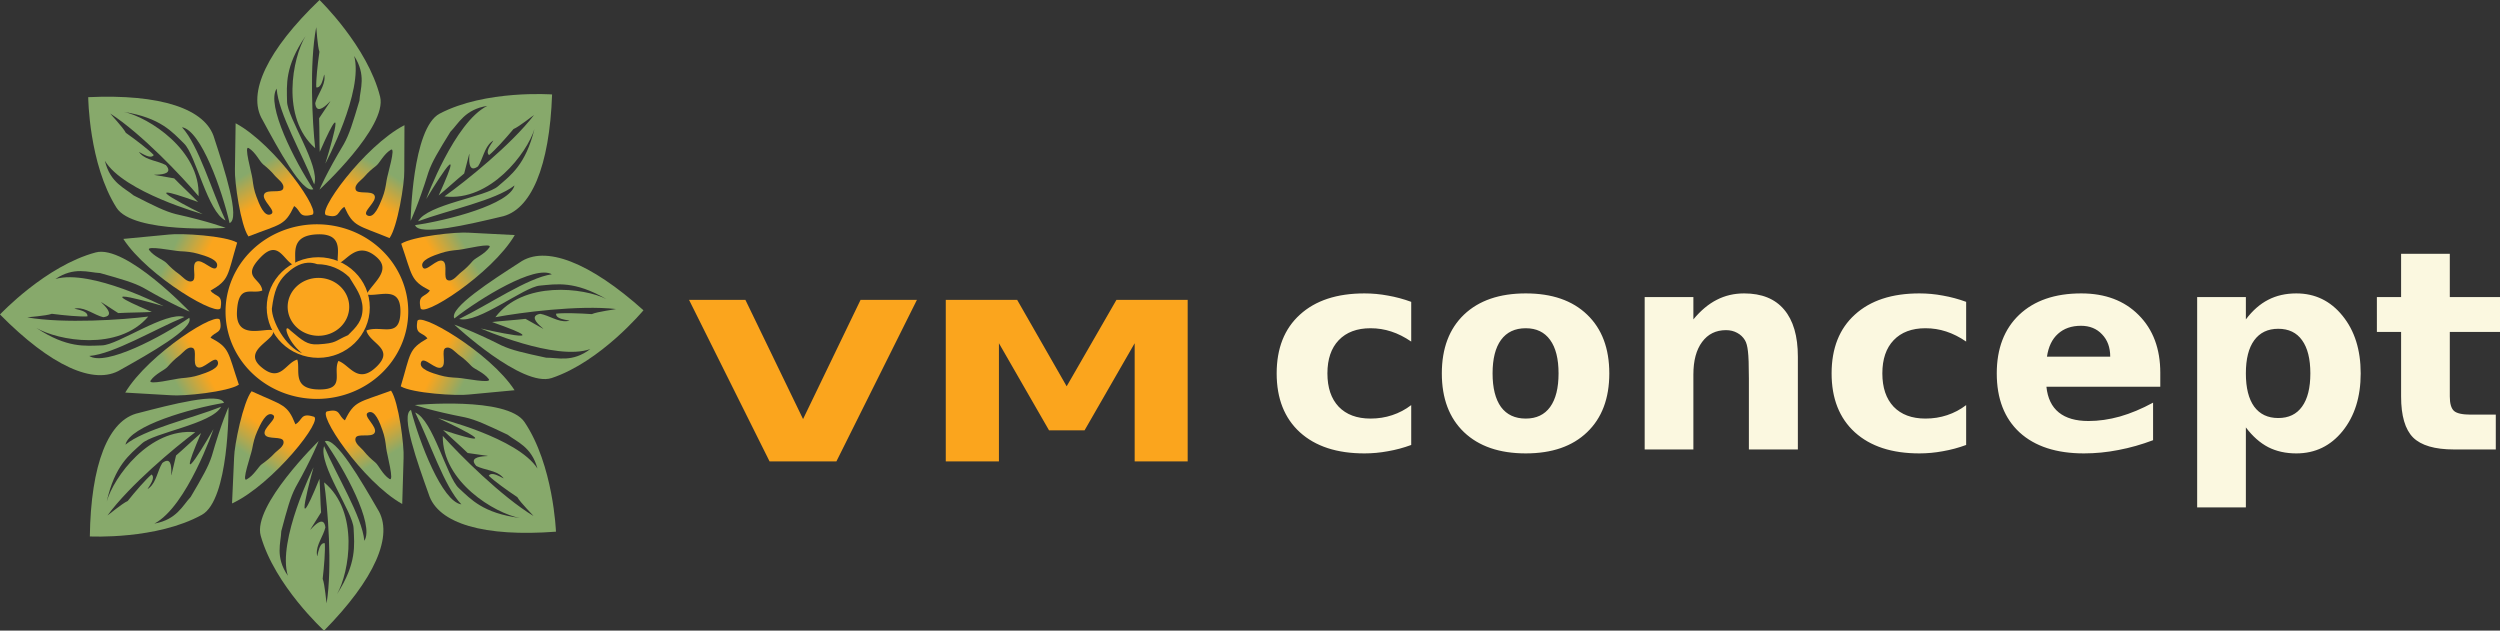 <?xml version="1.0" encoding="UTF-8" standalone="no"?>
<svg
   height="193.141"
   version="1.2"
   width="765.669"
   id="svg25"
   xml:space="preserve"
   xmlns:xlink="http://www.w3.org/1999/xlink"
   xmlns="http://www.w3.org/2000/svg"
   xmlns:svg="http://www.w3.org/2000/svg"><rect width="100%" height="100%" fill="#333333" stroke="none"/><defs
     id="defs1"><linearGradient
       id="linearGradient19"><stop
         style="stop-color:#fba51d;stop-opacity:1;"
         offset="0.39"
         id="stop18" /><stop
         style="stop-color:#87a96b;stop-opacity:1;"
         offset="0.781"
         id="stop19" /></linearGradient><linearGradient
       id="linearGradient17"><stop
         style="stop-color:#fba51d;stop-opacity:1;"
         offset="0.39"
         id="stop16" /><stop
         style="stop-color:#87a96b;stop-opacity:1;"
         offset="0.781"
         id="stop17" /></linearGradient><linearGradient
       id="linearGradient15"><stop
         style="stop-color:#fba51d;stop-opacity:1;"
         offset="0.39"
         id="stop14" /><stop
         style="stop-color:#87a96b;stop-opacity:1;"
         offset="0.781"
         id="stop15" /></linearGradient><linearGradient
       id="linearGradient13"><stop
         style="stop-color:#fba51d;stop-opacity:1;"
         offset="0.39"
         id="stop12" /><stop
         style="stop-color:#87a96b;stop-opacity:1;"
         offset="0.781"
         id="stop13" /></linearGradient><linearGradient
       id="linearGradient11"><stop
         style="stop-color:#fba51d;stop-opacity:1;"
         offset="0.39"
         id="stop10" /><stop
         style="stop-color:#87a96b;stop-opacity:1;"
         offset="0.781"
         id="stop11" /></linearGradient><linearGradient
       id="linearGradient9"><stop
         style="stop-color:#fba51d;stop-opacity:1;"
         offset="0.39"
         id="stop8" /><stop
         style="stop-color:#87a96b;stop-opacity:1;"
         offset="0.781"
         id="stop9" /></linearGradient><linearGradient
       id="linearGradient7"><stop
         style="stop-color:#fba51d;stop-opacity:1;"
         offset="0.39"
         id="stop6" /><stop
         style="stop-color:#87a96b;stop-opacity:1;"
         offset="0.781"
         id="stop7" /></linearGradient><linearGradient
       id="linearGradient26"><stop
         style="stop-color:#fba51d;stop-opacity:1;"
         offset="0.39"
         id="stop26" /><stop
         style="stop-color:#87a96b;stop-opacity:1;"
         offset="0.781"
         id="stop27" /></linearGradient><linearGradient
       xlink:href="#linearGradient26"
       id="linearGradient27"
       x1="112.977"
       y1="79.248"
       x2="126.593"
       y2="57.526"
       gradientUnits="userSpaceOnUse" /><linearGradient
       xlink:href="#linearGradient19"
       id="linearGradient28"
       gradientUnits="userSpaceOnUse"
       x1="112.977"
       y1="79.248"
       x2="126.593"
       y2="57.526"
       gradientTransform="matrix(-1,-0.019,-0.019,1,211.426,1.946)" /><linearGradient
       xlink:href="#linearGradient17"
       id="linearGradient29"
       gradientUnits="userSpaceOnUse"
       gradientTransform="rotate(-95.676,103.823,105.842)"
       x1="112.977"
       y1="79.248"
       x2="126.593"
       y2="57.526" /><linearGradient
       xlink:href="#linearGradient15"
       id="linearGradient30"
       gradientUnits="userSpaceOnUse"
       gradientTransform="matrix(-0.062,0.998,0.998,0.062,4.41,-2.588)"
       x1="112.977"
       y1="79.248"
       x2="126.593"
       y2="57.526" /><linearGradient
       xlink:href="#linearGradient13"
       id="linearGradient31"
       gradientUnits="userSpaceOnUse"
       gradientTransform="rotate(-177.66,105.883,107.907)"
       x1="112.977"
       y1="79.248"
       x2="126.593"
       y2="57.526" /><linearGradient
       xlink:href="#linearGradient11"
       id="linearGradient32"
       gradientUnits="userSpaceOnUse"
       gradientTransform="matrix(0.999,0.033,0.033,-0.999,-2.266,210.479)"
       x1="112.977"
       y1="79.248"
       x2="126.593"
       y2="57.526" /><linearGradient
       xlink:href="#linearGradient9"
       id="linearGradient33"
       gradientUnits="userSpaceOnUse"
       gradientTransform="rotate(84.402,103.202,108.623)"
       x1="112.977"
       y1="79.248"
       x2="126.593"
       y2="57.526" /><linearGradient
       xlink:href="#linearGradient7"
       id="linearGradient34"
       gradientUnits="userSpaceOnUse"
       gradientTransform="matrix(0.056,-0.998,-0.998,-0.056,206.961,216.75)"
       x1="112.977"
       y1="79.248"
       x2="126.593"
       y2="57.526" /></defs><g
     id="g25"
     style="display:inline;opacity:1"
     transform="translate(-7.23,-11.105)"><path
       id="path34"
       style="fill:#fba51d;stroke-width:1.077"
       d="m 104.283,79.8 a 27.981,26.738 0 0 0 -27.98,26.739 27.981,26.738 0 0 0 27.98,26.737 27.981,26.738 0 0 0 27.98,-26.737 27.981,26.738 0 0 0 -27.98,-26.739 z m 0.553,3.066 c 8.338,-0.12 5.123,6.987 5.971,8.912 2.475,-0.544 5.743,-7.155 11.732,-1.953 4.717,4.097 -0.978,7.72 -3.096,11.465 3.87,0.795 10.558,-3.004 10.428,5.334 -0.13,8.338 -5.711,3.937 -10.428,5.696 1.011,4.047 8.875,5.522 3.096,11.104 -5.78,5.582 -8.217,-0.627 -11.668,-1.773 -1.824,3.611 2.368,8.852 -6.035,8.731 -8.403,-0.12 -5.514,-6.083 -6.557,-9.152 -3.646,1.026 -5.171,7.354 -11.146,2.194 -5.975,-5.16 4.949,-8.323 3.682,-11.165 -2.569,-0.795 -11.404,3.126 -11.014,-5.634 0.391,-8.76 4.416,-5.279 7.76,-6.538 -0.4,-3.886 -6.617,-3.919 -0.428,-10.262 5.51,-5.647 6.98,1.469 10.365,2.615 0.782,-2.708 -2.17,-9.436 7.338,-9.573 z" /><path
       id="path35"
       style="fill:#fba51d;stroke-width:1.614"
       d="m 104.699,89.884 c -8.718,-1.92e-4 -15.785,6.896 -15.786,15.404 -5.14e-4,8.509 7.067,15.407 15.786,15.407 8.718,1.9e-4 15.786,-6.898 15.786,-15.407 -7.4e-4,-8.508 -7.068,-15.405 -15.786,-15.404 z m -3.171,1.685 c 0.903,-0.045 1.855,0.084 2.854,0.448 3.836,0 7.309,1.526 9.823,3.994 1.777,2.988 4.069,5.825 4.069,9.591 0,3.765 -1.935,5.685 -4.449,8.153 -4.198,1.791 -3.296,2.463 -9.217,2.817 -3.248,0.194 -4.67,-1.086 -8.396,-4.22 -2.528,-2.764 -1.207,3.127 3.52,6.936 -5.101,-1.936 -9.24,-9.869 -9.24,-13.635 0.684,-5.483 1.818,-8.163 4.332,-10.631 1.727,-1.617 3.993,-3.317 6.704,-3.452 z" /><path
       id="path36"
       style="fill:#fba51d;stroke-width:1.124"
       d="m 114.183,105.079 a 9.426,8.863 0 0 1 -9.426,8.863 9.426,8.863 0 0 1 -9.426,-8.863 9.426,8.863 0 0 1 9.426,-8.863 9.426,8.863 0 0 1 9.426,8.863 z" /><path
       id="path25"
       style="opacity:1;fill:url(#linearGradient27);fill-opacity:1"
       d="m 131.103,49.441 c -12.28,6.295 -27.626,27.482 -23.718,27.622 3.957,1.032 3.136,-1.294 5.315,-2.609 2.759,6.157 3.99,5.525 13.822,9.566 2.439,-3.287 4.638,-16.815 4.526,-20.518 z m -4.177,7.534 c 1.637,-0.997 -1.008,7.447 -1.29,9.342 -0.305,2.05 -0.57,3.55 -1.334,5.477 -0.858,2.164 -2.493,6.371 -4.557,5.293 -1.91,-0.998 3.206,-4.282 2.164,-6.168 -0.88,-1.592 -5.287,-0.171 -5.752,-1.749 -0.465,-1.578 1.711,-2.842 2.669,-3.958 1.14,-1.327 2.254,-2.287 3.636,-3.36 1.051,-0.816 2.271,-3.542 4.463,-4.877 z" /><path
       id="path27"
       style="display:inline;opacity:1;fill:url(#linearGradient28);fill-opacity:1"
       d="m 79.396,48.853 c 12.157,6.53 27.092,28.009 23.182,28.073 -3.976,0.956 -3.111,-1.355 -5.264,-2.711 -2.877,6.103 -4.096,5.448 -14.003,9.298 -2.375,-3.334 -4.314,-16.901 -4.13,-20.601 z m 4.031,7.613 c -1.617,-1.028 0.864,7.465 1.11,9.365 0.265,2.056 0.501,3.56 1.228,5.501 0.816,2.18 2.37,6.418 4.454,5.38 1.929,-0.961 -3.123,-4.343 -2.044,-6.208 0.911,-1.575 5.29,-0.069 5.785,-1.638 0.495,-1.569 -1.656,-2.874 -2.593,-4.008 -1.114,-1.349 -2.21,-2.33 -3.571,-3.429 -1.035,-0.836 -2.202,-3.585 -4.369,-4.962 z" /><path
       id="path28"
       style="display:inline;opacity:1;fill:url(#linearGradient29);fill-opacity:1"
       d="m 45.001,84.275 c 7.478,11.597 30.08,24.772 29.832,20.87 0.636,-4.039 -1.598,-2.993 -3.122,-5.031 5.854,-3.354 5.104,-4.517 8.152,-14.7 -3.512,-2.102 -17.191,-2.952 -20.865,-2.475 z m 7.91,3.411 c -1.154,-1.53 7.51,0.266 9.424,0.359 2.071,0.101 3.588,0.216 5.582,0.786 2.238,0.64 6.586,1.851 5.718,4.011 -0.804,1.999 -4.578,-2.767 -6.351,-1.543 -1.497,1.034 0.353,5.278 -1.172,5.897 -1.524,0.619 -2.997,-1.421 -4.202,-2.265 -1.433,-1.003 -2.499,-2.017 -3.703,-3.286 -0.916,-0.965 -3.749,-1.909 -5.295,-3.959 z" /><path
       id="path29"
       style="display:inline;opacity:1;fill:url(#linearGradient30);fill-opacity:1"
       d="m 45.586,131.34 c 7.048,-11.864 29.15,-25.86 29.046,-21.951 0.784,4.013 -1.487,3.05 -2.935,5.142 5.973,3.137 5.266,4.327 8.687,14.391 -3.433,2.23 -17.071,3.581 -20.76,3.239 z m 7.779,-3.699 c -1.097,1.571 7.495,-0.542 9.404,-0.705 2.065,-0.177 3.578,-0.347 5.549,-0.99 2.213,-0.722 6.514,-2.091 5.567,-4.218 -0.877,-1.968 -4.474,2.933 -6.291,1.775 -1.534,-0.978 0.159,-5.288 -1.387,-5.85 -1.546,-0.562 -2.943,1.53 -4.116,2.417 -1.396,1.055 -2.423,2.107 -3.58,3.42 -0.88,0.998 -3.677,2.046 -5.146,4.151 z" /><path
       id="path30"
       style="display:inline;opacity:1;fill:url(#linearGradient31);fill-opacity:1"
       d="m 78.297,165.295 c 12.527,-5.788 28.725,-26.331 24.826,-26.63 -3.911,-1.193 -3.187,1.165 -5.417,2.39 -2.505,-6.265 -3.761,-5.684 -13.419,-10.123 -2.571,3.185 -5.321,16.612 -5.36,20.316 z m 4.481,-7.357 c -1.676,0.929 1.311,-7.399 1.67,-9.282 0.388,-2.036 0.714,-3.523 1.556,-5.418 0.946,-2.127 2.751,-6.264 4.769,-5.102 1.867,1.075 -3.379,4.148 -2.414,6.074 0.815,1.627 5.276,0.387 5.676,1.983 0.4,1.596 -1.825,2.769 -2.829,3.845 -1.193,1.28 -2.346,2.193 -3.77,3.209 -1.084,0.772 -2.414,3.446 -4.659,4.691 z" /><path
       id="path31"
       style="display:inline;opacity:1;fill:url(#linearGradient32);fill-opacity:1"
       d="m 130.419,165.456 c -12.062,-6.702 -26.69,-28.392 -22.78,-28.4 3.989,-0.899 3.091,1.399 5.225,2.786 2.963,-6.061 4.173,-5.389 14.134,-9.098 2.328,3.367 4.072,16.961 3.837,20.658 z m -3.922,-7.669 c 1.602,1.051 -0.758,-7.476 -0.976,-9.38 -0.236,-2.059 -0.451,-3.567 -1.15,-5.518 -0.785,-2.192 -2.278,-6.451 -4.377,-5.443 -1.942,0.933 3.061,4.387 1.956,6.237 -0.933,1.562 -5.29,-0.006 -5.807,1.556 -0.517,1.562 1.615,2.897 2.535,4.045 1.095,1.365 2.176,2.361 3.522,3.48 1.023,0.851 2.151,3.616 4.298,5.024 z" /><path
       id="path32"
       style="display:inline;opacity:1;fill:url(#linearGradient33);fill-opacity:1"
       d="m 164.824,130.617 c -7.463,-11.607 -30.046,-24.813 -29.804,-20.91 -0.641,4.038 1.594,2.995 3.115,5.035 -5.859,3.346 -5.11,4.51 -8.172,14.689 3.51,2.107 17.187,2.976 20.862,2.503 z m -7.905,-3.422 c 1.152,1.532 -7.51,-0.277 -9.423,-0.372 -2.07,-0.103 -3.588,-0.221 -5.581,-0.793 -2.238,-0.643 -6.584,-1.86 -5.712,-4.019 0.806,-1.998 4.575,2.773 6.349,1.552 1.498,-1.031 -0.346,-5.279 1.18,-5.895 1.525,-0.617 2.995,1.425 4.199,2.27 1.432,1.005 2.496,2.02 3.699,3.291 0.915,0.967 3.747,1.915 5.289,3.966 z" /><path
       id="path33"
       style="display:inline;opacity:1;fill:url(#linearGradient34);fill-opacity:1"
       d="m 164.889,83.1 c -6.968,11.911 -28.976,26.054 -28.898,22.145 -0.811,-4.008 1.467,-3.059 2.901,-5.162 -5.994,-3.097 -5.295,-4.292 -8.783,-14.332 3.418,-2.252 17.047,-3.696 20.738,-3.378 z m -7.754,3.751 c 1.086,-1.579 -7.491,0.592 -9.399,0.768 -2.064,0.19 -3.576,0.371 -5.542,1.027 -2.209,0.736 -6.5,2.135 -5.538,4.255 0.89,1.962 4.454,-2.963 6.279,-1.817 1.54,0.968 -0.123,5.289 1.426,5.84 1.55,0.552 2.932,-1.55 4.1,-2.445 1.389,-1.064 2.409,-2.124 3.557,-3.444 0.873,-1.004 3.663,-2.07 5.118,-4.185 z" /><path
       d="M 105.092,11.105 C 89.226,26.298 82.731,39.644 87.632,47.828 92.373,56.592 99.894,70.544 103.184,69.05 97.529,60.539 88.62,43.144 91.968,38.248 c 0.472,7.458 7.894,20.145 11.488,29.338 1.953,-5.635 -8.317,-20.527 -8.312,-25.435 -0.079,-5.123 -0.726,-10.65 5.66,-19.983 -3.991,6.568 -7.651,24.997 2.957,34.327 -0.875,-7.837 -1.825,-25.757 0.311,-37.061 0.078,-0.072 0.366,5.862 0.989,7.539 -0.548,3.695 -1.085,8.73 -0.964,10.896 2.204,0.408 2.397,-5.958 2.529,-3.199 0.132,2.759 -2.141,5.336 -2.851,8.013 0.592,6.517 9.319,-7.63 1.187,4.637 0.133,2.895 0.068,7.861 0.192,10.298 9.756,-22.164 1.715,3.584 1.715,3.584 0,0 11.818,-22.145 8.824,-32.971 3.787,5.859 1.832,10.15 1.612,13.709 -2.002,6.737 -3.085,10.299 -4.771,13.297 -5.432,9.046 -7.46,13.954 -7.46,13.954 0,0 20.889,-19.221 18.571,-28.481 -3.852,-15.391 -18.552,-29.607 -18.552,-29.607 z"
       fill="#00aa00"
       stroke="none"
       id="path16"
       style="opacity:1;fill:#87a96b;fill-opacity:1" /><path
       d="m 34.251,40.864 c 21.944,-1.019 36.089,3.477 38.639,12.669 3.08,9.477 8.001,24.542 4.651,25.896 C 75.275,69.465 68.816,51.019 62.962,50.07 68.039,55.552 72.112,69.675 76.294,78.616 70.866,76.146 67.158,58.44 63.599,55.061 59.943,51.472 56.386,47.193 45.222,45.385 52.731,47.022 68.604,57.075 68.05,71.192 62.976,65.155 50.649,52.113 40.989,45.868 c -0.106,0.007 3.994,4.306 4.779,5.914 3.054,2.15 7.072,5.233 8.558,6.813 -1.223,1.878 -5.968,-2.371 -4.061,-0.374 1.908,1.997 5.341,2.128 7.77,3.459 4.313,4.921 -11.951,1.491 2.541,4.056 2.005,2.092 5.648,5.469 7.328,7.239 -22.781,-8.213 1.414,3.713 1.414,3.713 0,0 -24.189,-6.706 -29.967,-16.337 1.634,6.782 6.09,8.325 8.82,10.619 6.26,3.194 9.587,4.865 12.921,5.711 10.298,2.301 15.251,4.216 15.251,4.216 0,0 -28.324,1.881 -33.434,-6.182 C 34.415,61.313 34.251,40.864 34.251,40.864 Z"
       fill="#00aa00"
       stroke="none"
       id="path37"
       style="opacity:1;fill:#87a96b;fill-opacity:1" /><path
       d="m 176.316,40.035 c -0.768,21.954 -6.398,35.687 -15.767,37.482 -9.695,2.3 -25.111,5.981 -26.188,2.532 10.115,-1.45 29.025,-6.389 30.447,-12.147 -5.877,4.615 -20.284,7.528 -29.535,10.969 2.903,-5.21 20.852,-7.467 24.509,-10.739 3.874,-3.352 8.428,-6.551 11.138,-17.531 -2.242,7.352 -13.551,22.355 -27.576,20.656 6.429,-4.567 20.429,-15.793 27.439,-24.914 0.002,-0.106 -4.616,3.631 -6.283,4.283 -2.391,2.87 -5.79,6.624 -7.486,7.976 -1.772,-1.372 2.849,-5.756 0.703,-4.017 -2.146,1.739 -2.555,5.151 -4.079,7.463 -5.255,3.899 -0.515,-12.033 -4.249,2.203 -2.248,1.828 -5.91,5.185 -7.81,6.715 10.037,-22.039 -3.815,1.108 -3.815,1.108 0,0 8.649,-23.564 18.718,-28.54 -6.893,1.077 -8.792,5.393 -11.3,7.928 -3.692,5.98 -5.628,9.16 -6.742,12.414 -3.13,10.077 -5.441,14.858 -5.441,14.858 0,0 0.427,-28.383 8.878,-32.821 14.047,-7.377 34.441,-5.878 34.441,-5.878 z"
       fill="#00aa00"
       stroke="none"
       id="path38"
       style="opacity:1;fill:#87a96b;fill-opacity:1" /><path
       d="M 204.306,106.133 C 187.949,91.469 174.148,86.008 166.36,91.517 c -8.378,5.395 -21.717,13.955 -19.977,17.122 8.056,-6.286 24.723,-16.493 29.859,-13.527 -7.4,1.038 -19.486,9.403 -28.379,13.686 5.767,1.519 19.835,-9.855 24.729,-10.222 5.102,-0.469 10.564,-1.534 20.356,4.123 -6.853,-3.48 -25.507,-5.727 -34.003,5.56 7.748,-1.469 25.544,-3.779 36.977,-2.51 0.078,0.072 -5.817,0.811 -7.442,1.56 -3.726,-0.265 -8.788,-0.418 -10.938,-0.133 -0.239,2.228 6.123,1.936 3.382,2.278 -2.741,0.341 -5.484,-1.728 -8.207,-2.233 -6.453,1.086 8.316,8.712 -4.533,1.536 -2.876,0.353 -7.833,0.666 -10.254,0.975 22.842,8.042 -3.443,1.982 -3.443,1.982 0,0 22.98,10.099 33.546,6.29 -5.554,4.221 -9.982,2.599 -13.547,2.65 -6.87,-1.484 -10.504,-2.293 -13.621,-3.745 -9.433,-4.729 -14.481,-6.377 -14.481,-6.377 0,0 20.755,19.366 29.811,16.351 15.054,-5.012 28.11,-20.751 28.11,-20.751 z"
       fill="#00aa00"
       stroke="none"
       id="path39"
       style="opacity:1;fill:#87a96b;fill-opacity:1" /><path
       d="m 177.505,173.94 c -21.905,1.658 -36.175,-2.422 -38.993,-11.536 -3.355,-9.383 -8.714,-24.298 -5.405,-25.749 2.557,9.893 9.551,28.143 15.431,28.921 -5.235,-5.332 -9.719,-19.33 -14.16,-28.145 5.498,2.31 9.721,19.901 13.377,23.175 3.759,3.481 7.44,7.654 18.652,9.136 -7.554,-1.417 -23.714,-11.003 -23.571,-25.13 5.248,5.886 17.95,18.563 27.788,24.524 0.106,-0.01 -4.118,-4.188 -4.95,-5.772 -3.116,-2.06 -7.222,-5.024 -8.753,-6.561 1.168,-1.913 6.035,2.196 4.07,0.255 -1.965,-1.941 -5.401,-1.972 -7.867,-3.231 -4.454,-4.793 11.903,-1.839 -2.658,-3.981 -2.065,-2.033 -5.805,-5.302 -7.536,-7.022 23.011,7.544 -1.522,-3.67 -1.522,-3.67 0,0 24.374,5.997 30.431,15.456 -1.831,-6.732 -6.33,-8.144 -9.126,-10.357 -6.351,-3.01 -9.725,-4.583 -13.082,-5.331 -10.361,-2 -15.368,-3.769 -15.368,-3.769 0,0 28.257,-2.706 33.6,5.203 8.881,13.148 9.641,33.583 9.641,33.583 z"
       fill="#00aa00"
       stroke="none"
       id="path40"
       style="opacity:1;fill:#87a96b;fill-opacity:1" /><path
       d="m 106.478,204.245 c 15.42,-15.646 21.527,-29.174 16.392,-37.213 -4.993,-8.623 -12.913,-22.352 -16.159,-20.764 5.898,8.344 15.306,25.475 12.101,30.465 -0.687,-7.441 -8.472,-19.908 -12.33,-28.994 -1.79,5.689 8.907,20.279 9.043,25.184 0.227,5.118 1.034,10.624 -5.08,20.138 3.8,-6.681 6.926,-25.208 -3.947,-34.228 1.101,7.809 2.568,25.694 0.76,37.054 -0.076,0.074 -0.535,-5.849 -1.207,-7.508 0.441,-3.709 0.833,-8.758 0.649,-10.919 -2.214,-0.344 -2.224,6.025 -2.435,3.271 -0.211,-2.754 1.986,-5.396 2.618,-8.092 -0.78,-6.497 -9.095,7.896 -1.32,-4.601 -0.217,-2.89 -0.295,-7.856 -0.489,-10.289 -9.112,22.437 -1.818,-3.533 -1.818,-3.533 0,0 -11.173,22.477 -7.868,33.212 -3.954,-5.747 -2.125,-10.093 -2.007,-13.657 1.807,-6.792 2.787,-10.383 4.385,-13.429 5.169,-9.199 7.054,-14.164 7.054,-14.164 0,0 -20.325,19.817 -17.741,29.005 4.295,15.274 19.399,29.059 19.399,29.059 z"
       fill="#00aa00"
       stroke="none"
       id="path41"
       style="opacity:1;fill:#87a96b;fill-opacity:1" /><path
       d="m 34.744,175.398 c 0.297,-21.966 5.631,-35.816 14.959,-37.812 9.644,-2.507 24.977,-6.518 26.128,-3.093 -10.081,1.667 -28.881,7.01 -30.179,12.797 5.777,-4.74 20.118,-7.961 29.293,-11.6 -2.79,5.271 -20.687,7.912 -24.273,11.262 -3.802,3.435 -8.286,6.73 -10.759,17.765 2.084,-7.398 13.069,-22.641 27.127,-21.242 -6.33,4.704 -20.086,16.227 -26.898,25.496 5.02e-4,0.106 4.537,-3.729 6.19,-4.417 2.329,-2.92 5.647,-6.746 7.313,-8.135 1.801,1.334 -2.724,5.816 -0.616,4.031 2.108,-1.785 2.444,-5.204 3.918,-7.549 5.17,-4.01 0.773,12.019 4.201,-2.294 2.208,-1.876 5.797,-5.31 7.664,-6.881 -9.562,22.249 3.791,-1.189 3.791,-1.189 0,0 -8.142,23.744 -18.102,28.935 6.868,-1.225 8.674,-5.58 11.128,-8.168 3.563,-6.058 5.43,-9.279 6.474,-12.556 2.913,-10.142 5.121,-14.971 5.121,-14.971 0,0 0.182,28.386 -8.172,33.004 -13.886,7.676 -34.307,6.616 -34.307,6.616 z"
       fill="#00aa00"
       stroke="none"
       id="path42"
       style="opacity:1;fill:#87a96b;fill-opacity:1" /><path
       d="m 7.23,107.421 c 15.437,15.629 28.882,21.917 36.989,16.891 8.69,-4.876 22.523,-12.612 20.979,-15.878 -8.423,5.785 -25.678,14.962 -30.625,11.69 7.449,-0.587 20.02,-8.204 29.157,-11.939 -5.665,-1.866 -20.397,8.633 -25.303,8.703 -5.121,0.159 -10.637,0.891 -20.068,-5.35 6.629,3.889 25.112,7.264 34.278,-3.487 -7.823,0.996 -25.726,2.222 -37.061,0.262 -0.073,-0.077 5.856,-0.456 7.523,-1.106 3.703,0.491 8.746,0.95 10.91,0.796 0.374,-2.21 -5.995,-2.304 -3.238,-2.479 2.757,-0.174 5.369,2.058 8.056,2.727 6.507,-0.692 -7.773,-9.2 4.618,-1.258 2.892,-0.178 7.859,-0.19 10.294,-0.351 -22.312,-9.413 3.557,-1.77 3.557,-1.77 0,0 -22.325,-11.474 -33.103,-8.314 5.8,-3.877 10.121,-1.989 13.683,-1.824 6.767,1.898 10.345,2.926 13.369,4.565 9.129,5.292 14.068,7.244 14.068,7.244 0,0 -19.542,-20.589 -28.764,-18.129 C 21.217,92.503 7.23,107.421 7.23,107.421 Z"
       fill="#00aa00"
       stroke="none"
       id="path43"
       style="opacity:1;fill:#87a96b;fill-opacity:1" /></g><path
     style="font-weight:bold;font-size:96px;font-family:Sans;-inkscape-font-specification:'Sans, Bold';white-space:pre;fill:#fba51d;stroke-width:0.82"
     d="m 211.027,91.831 h 17.261 l 17.663,36.52 17.618,-36.52 h 17.261 l -24.666,49.478 h -20.473 z m 78.636,0 h 21.856 l 15.165,26.479 15.254,-26.479 h 21.811 v 49.478 h -16.236 v -36.189 l -15.344,26.678 h -10.883 l -15.344,-26.678 v 36.189 h -16.28 z"
     id="text1"
     aria-label="VM" /><path
     style="font-weight:bold;font-size:85.333px;font-family:Sans;-inkscape-font-specification:'Sans, Bold';white-space:pre;fill:#fbf8e0"
     d="m 432.211,92.445 v 12.167 q -3.042,-2.083 -6.125,-3.083 -3.042,-1 -6.333,-1 -6.25,0 -9.75,3.667 -3.458,3.625 -3.458,10.167 0,6.542 3.458,10.208 3.5,3.625 9.75,3.625 3.5,0 6.625,-1.042 3.167,-1.042 5.833,-3.083 v 12.208 q -3.5,1.292 -7.125,1.917 -3.583,0.667 -7.208,0.667 -12.625,0 -19.75,-6.458 -7.125,-6.5 -7.125,-18.042 0,-11.542 7.125,-18 7.125,-6.5 19.75,-6.5 3.667,0 7.208,0.667 3.583,0.625 7.125,1.917 z m 35.083,8.083 q -4.958,0 -7.583,3.583 -2.583,3.542 -2.583,10.25 0,6.708 2.583,10.292 2.625,3.542 7.583,3.542 4.875,0 7.458,-3.542 2.583,-3.583 2.583,-10.292 0,-6.708 -2.583,-10.25 -2.583,-3.583 -7.458,-3.583 z m 0,-10.667 q 12.042,0 18.792,6.5 6.792,6.5 6.792,18 0,11.5 -6.792,18 -6.75,6.5 -18.792,6.5 -12.083,0 -18.917,-6.5 -6.792,-6.5 -6.792,-18 0,-11.5 6.792,-18 6.833,-6.5 18.917,-6.5 z m 83.333,19.375 v 28.417 h -15 v -4.625 -17.125 q 0,-6.042 -0.292,-8.333 -0.25,-2.292 -0.917,-3.375 -0.875,-1.458 -2.375,-2.25 -1.5,-0.833 -3.417,-0.833 -4.667,0 -7.333,3.625 -2.667,3.583 -2.667,9.958 v 22.958 H 503.711 V 90.987 h 14.917 v 6.833 q 3.375,-4.083 7.167,-6 3.792,-1.958 8.375,-1.958 8.083,0 12.25,4.958 4.208,4.958 4.208,14.417 z m 51.542,-16.792 v 12.167 q -3.042,-2.083 -6.125,-3.083 -3.042,-1 -6.333,-1 -6.25,0 -9.75,3.667 -3.458,3.625 -3.458,10.167 0,6.542 3.458,10.208 3.5,3.625 9.75,3.625 3.5,0 6.625,-1.042 3.167,-1.042 5.833,-3.083 v 12.208 q -3.5,1.292 -7.125,1.917 -3.583,0.667 -7.208,0.667 -12.625,0 -19.75,-6.458 -7.125,-6.5 -7.125,-18.042 0,-11.542 7.125,-18 7.125,-6.5 19.75,-6.5 3.667,0 7.208,0.667 3.583,0.625 7.125,1.917 z m 59.458,21.75 v 4.25 h -34.875 q 0.542,5.25 3.792,7.875 3.25,2.625 9.083,2.625 4.708,0 9.625,-1.375 4.958,-1.417 10.167,-4.25 v 11.5 q -5.292,2 -10.583,3 -5.292,1.042 -10.583,1.042 -12.667,0 -19.708,-6.417 -7,-6.458 -7,-18.083 0,-11.417 6.875,-17.958 6.917,-6.542 19,-6.542 11,0 17.583,6.625 6.625,6.625 6.625,17.708 z m -15.333,-4.958 q 0,-4.25 -2.5,-6.833 -2.458,-2.625 -6.458,-2.625 -4.333,0 -7.042,2.458 -2.708,2.417 -3.375,7 z m 41.542,21.667 v 24.5 H 672.919 V 90.987 h 14.917 v 6.833 q 3.083,-4.083 6.833,-6 3.75,-1.958 8.625,-1.958 8.625,0 14.167,6.875 5.542,6.833 5.542,17.625 0,10.792 -5.542,17.667 -5.542,6.833 -14.167,6.833 -4.875,0 -8.625,-1.917 -3.75,-1.958 -6.833,-6.042 z m 9.917,-30.208 q -4.792,0 -7.375,3.542 -2.542,3.5 -2.542,10.125 0,6.625 2.542,10.167 2.583,3.5 7.375,3.5 4.792,0 7.292,-3.5 2.542,-3.5 2.542,-10.167 0,-6.667 -2.542,-10.167 -2.5,-3.5 -7.292,-3.5 z m 52.542,-22.958 v 13.25 h 15.375 v 10.667 h -15.375 v 19.792 q 0,3.25 1.292,4.417 1.292,1.125 5.125,1.125 h 7.667 v 10.667 h -12.792 q -8.833,0 -12.542,-3.667 -3.667,-3.708 -3.667,-12.542 v -19.792 h -7.417 V 90.987 h 7.417 V 77.737 Z"
     id="text2"
     aria-label="concept" /></svg>
